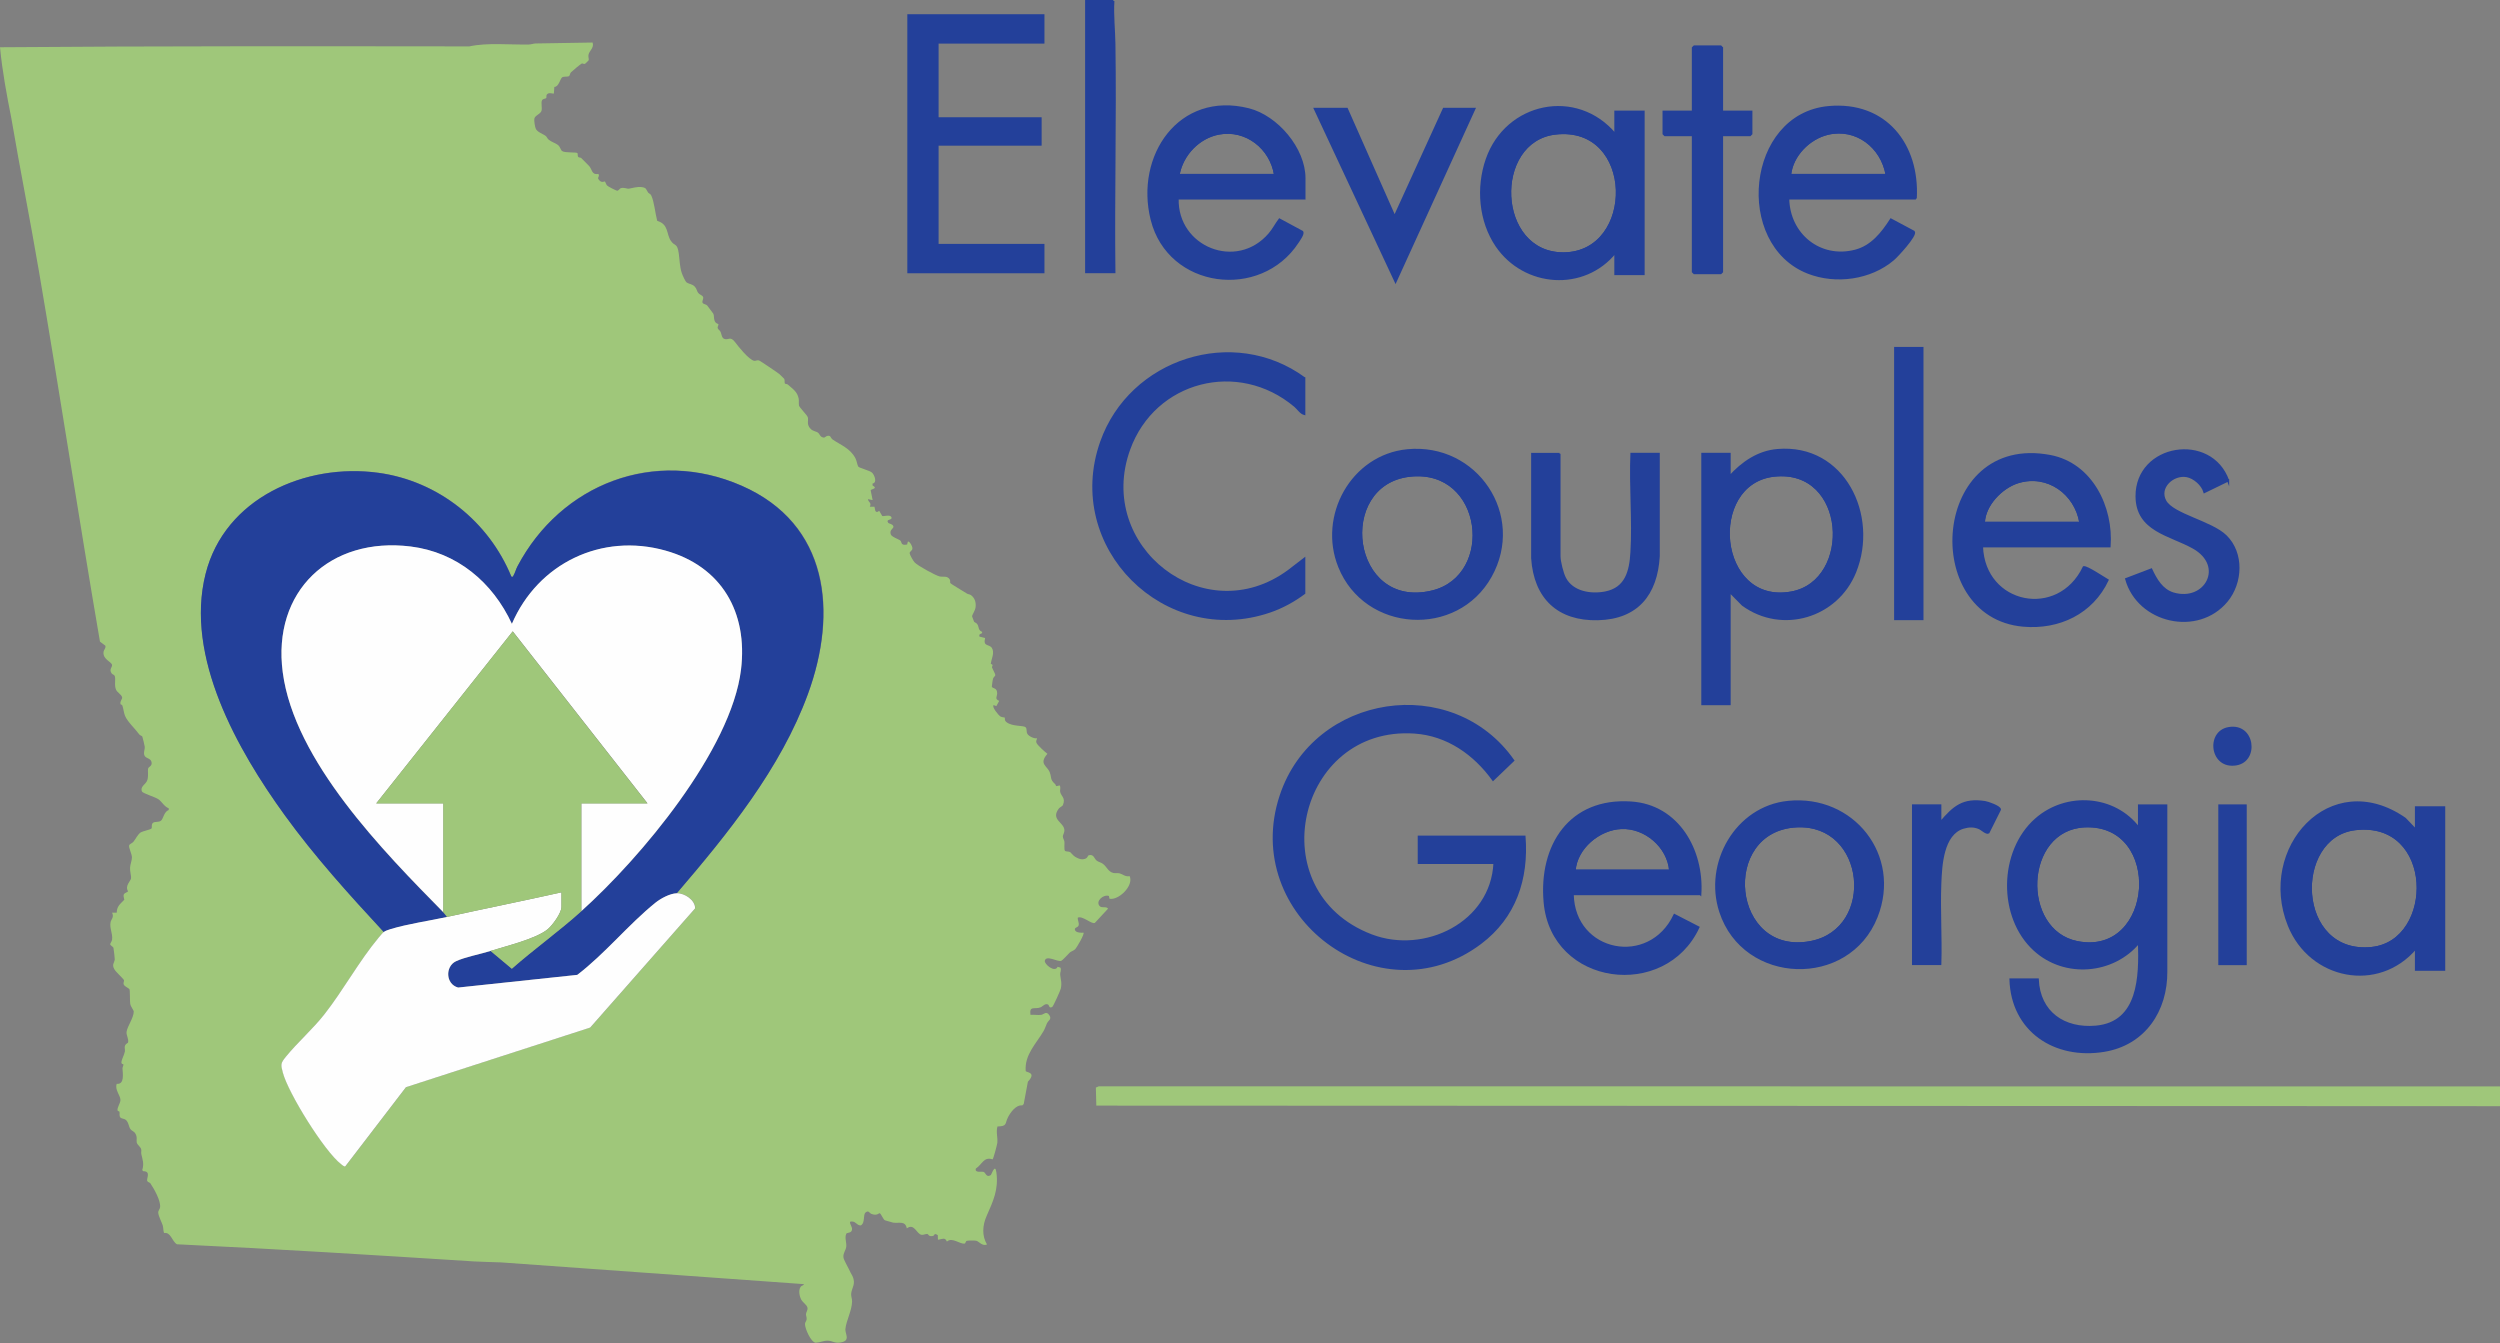 <?xml version="1.0" encoding="UTF-8"?><svg id="Layer_2" xmlns="http://www.w3.org/2000/svg" width="317.4" height="170.53" viewBox="0 0 317.4 170.53"><rect x="0" y="0" width="317.4" height="170.53" fill="#808080" stroke="none"/><defs><style>.cls-1{fill:none;}.cls-1,.cls-2{stroke:#23409a;stroke-miterlimit:10;stroke-width:.25px;}.cls-2,.cls-3{fill:#23409a;}.cls-4{fill:#9fc77a;}.cls-5{fill:#fefefe;}</style></defs><g id="Layer_1-2"><polygon class="cls-4" points="317.4 137.93 317.4 140.44 139.19 140.37 139.13 138.08 139.5 137.92 317.4 137.93"/><rect class="cls-4" x="137.88" y="0" width="3.48" height=".12"/><path class="cls-4" d="M75.24,5.4c.21.71-.43,1.01-.53,1.58-.04.26.08.55.03.67-.01.03-.43.44-.46.45-.14.07-.31-.07-.41-.04-.09.02-1.24.97-1.38,1.12-.13.14-.14.41-.24.48-.19.13-.66,0-.89.17s-.44,1.24-.98,1.2l-.06.84c-.11.07-.62-.19-.87.11-.15.18-.03.36-.1.47-.05.08-.41.08-.52.26-.18.29.03.97-.08,1.36-.12.41-.85.59-.91,1.01-.04.27.07.97.17,1.23.18.47.9.66,1.3.97.11.09.19.33.37.47.37.29.84.41,1.15.65s.34.64.54.78c.37.26,1.84.1,1.95.27.06.1-.01.33.08.46.08.12.31.07.39.15.23.21.69.71,1,1.01.38.37.3,1.18,1.18,1.01.21.31-.14.42,0,.65.38.6.77.27.84.31.03.02.15.38.25.5.12.13,1.15.66,1.28.67.21.02.3-.26.48-.32.4-.13.77.1,1.04.06.45-.07,1-.26,1.56-.2.72.07.59.33.87.7.1.13.29.15.38.34.39.76.53,2.39.77,3.25,1.48.44,1.13,1.63,1.73,2.53.5.75.82.22,1.01,1.63.12.87.11,1.66.39,2.49.09.26.43,1.05.62,1.18.3.2.71.18,1.03.53.26.28.24.55.42.78.15.21.51.31.61.48.13.25-.14.53-.06.76.07.2.43.19.6.37.04.05.74.97.77,1.03.12.21.05.61.17.91.16.39.43.35.48.43s-.14.32-.09.5c.03.14.28.29.37.48.13.28.12.81.54.91.48.12.7-.39,1.29.38.42.56,1.73,2.22,2.43,2.38.19.04.34-.13.63-.04.15.05,2.37,1.55,2.59,1.74.07.06.58.56.6.59.09.2.01.48.08.59.04.07.29.05.37.13.66.59,1.19.88,1.38,1.78.06.3-.02.62.05.91.06.23,1,1.17,1.1,1.44.15.42-.22.92.39,1.52.29.29.7.28.95.49.16.13.19.39.45.52.4.2.42-.06.66-.13.5-.14.43.25.7.44.97.68,2.24,1.11,2.9,2.38.18.34.26.94.37,1.07.15.19,1.46.49,1.75.77s.7,1.27.06,1.38v.24c.75.42-.21.45-.24.62l.25,1.24-.6-.12c.07.43.51.44.24.96h.59s.12.55.12.55l.19.14.3-.16.38.65c.15.09,1.06-.27,1.18.2.09.36-.78.17-.42.66.1.14.51.11.65.43.12.3-.54.42-.33,1.04.11.33,1.03.62,1.22.79.22.19,0,.67.86.5l.07-.28c.06-.38.64.44.6.81-.03.27-.37.36-.35.58s.46.98.64,1.17c.4.42,2.61,1.63,3.15,1.77.45.11,1.01-.14,1.32.42.07.13,0,.35.05.42.14.17,1.7,1.06,2.1,1.33.15.1.37.1.52.2.51.38.66.93.59,1.54-.05.46-.48,1-.44,1.18,0,.03.23.63.25.66.06.1.31.13.43.35.21.36.07.73.61.95l-.06.18c-.24.1-.37.11-.3.41l.72.18c-.29,1.13.51.75.85,1.25.4.6-.06,1.4-.13,2.04.43.12.1.29.16.46.07.2.44.86.42.96-.02.12-.24.27-.29.44-.09.32-.1.68-.16,1.01.09.31.68.09.68.86,0,.45-.36.7.26.96l-.36.66-.36-.12c-.22.27.64,1.3.89,1.45.19.11.51.1.53.13.06.07-.08.34.21.57.75.61,2.18.39,2.45.67.2.21.04.56.23.85s.84.62,1.21.53c-.02.21-.17.36-.07.59.14.32,1.07,1.15,1.39,1.39-1.13,1.31-.03,1.51.29,2.34.27.71.01.89.67,1.49.23.21-.08.38.6.18.17.28,0,.61.06.84.12.54.72.75.35,1.65-.08.19-.37.25-.52.45-1.05,1.38.58,1.73.7,2.67.05.4-.2.62-.19.91,0,.18.17.4.2.63.03.3-.06.96.06,1.14.11.15.46.07.67.18.07.04.41.49.68.63.43.23.84.41,1.33.17.2-.1.24-.37.35-.4.65-.16.67.4.99.67.23.19.53.22.79.41.51.36.67,1.02,1.35,1.17.26.06.54-.01.79.05.41.11.73.47,1.27.35.55,1.23-1.42,3.11-2.56,2.87l-.07-.35c-.66-.24-1.72.62-1.2,1.26.27.34.83,0,1.09.35l-1.68,1.81c-.39.21-1.55-.94-2.16-.67-.05.33.2.67.1.99s-.61.23-.45.61c.14.33.77.33,1.07.31.16.16-.86,1.91-1.07,2.11-.2.19-.48.25-.67.41-.24.22-.9,1-1.11,1.06-.47.14-1.87-.78-2.06-.02-.1.41,1.26,1.58,1.63.77l.34.1c.18.27-.05.63-.02.89.06.66.25,1.04.07,1.81-.06.25-.95,2.22-1.07,2.29-.41.25-.41-.22-.51-.28-.39-.24-.7.23-.99.34-.73.29-1.45-.27-1.27.95.44-.04.94.06,1.37,0,.33-.05.64-.55,1.03.06.33.5-.12.63-.31,1.02-.16.33-.24.67-.44,1-.94,1.6-2.41,2.98-2.26,5.05.06.21,1.44.13.28,1.36l-.53,2.83-.18.18c-.8-.1-1.5.88-1.83,1.53-.38.75-.06,1.13-1.32,1.14-.21.72.05,1.36-.02,2.08-.03.26-.5,2.03-.6,2.1-1.12-.38-1.31.63-2.13,1.17-.16.58.7.34.98.42s.34.79.93.4c.08-.05.54-1.54.7-.35.3,2.21-.42,3.68-1.25,5.57-.51,1.17-.61,2.48.06,3.6-.63.25-1.01-.41-1.38-.48-.19-.04-1.02-.04-1.18.01-.17.06-.16.33-.27.35-.62.1-1.61-.86-2.26-.25-.26-.62-.61-.28-1.14-.24l-.02-.58c-.51-.34-.38.07-.63.11-.61.1-.52-.26-.72-.26-.24,0-.48.14-.7.11-.64-.09-.93-1.53-1.88-.82-.2-1.02-1.02-.61-1.74-.73-.07-.01-.98-.27-1.03-.29-.24-.11-.5-.86-.67-.9-.13-.03-.33.36-1.04.09-.29-.11-.35-.5-.74-.2s-.02,1.32-.63,1.66c-.56,0-.66-.66-1.36-.47-.04.37.31.63.25,1.02-.07.46-.65.32-.73.51-.23.53.06,1.09,0,1.64-.06.48-.41.8-.36,1.33.03.34.52,1.14.68,1.49.21.48.28.53.45.87.52,1.05-.11,1.54-.15,2.33-.01.32.13.6.12.94-.03,1.17-.74,2.41-.85,3.49-.06.6.7,1.47-.57,1.7-.8.15-1.04-.2-1.65-.22-.53-.02-1.03.24-1.56.26-.61-.08-1.35-1.79-1.35-2.37,0-.22.18-.38.21-.59.03-.26-.1-.49-.08-.69.02-.27.26-.48.18-.82s-.59-.66-.75-.94c-.25-.44-.43-1.22-.12-1.67.15-.22.39-.16.42-.36l-38.46-2.76c-1.11-.05-2.25-.05-3.36-.12-12.6-.8-25.17-1.59-37.78-2.18-.66-.41-.76-1.57-1.63-1.43-.12-.3-.08-.69-.17-.97-.12-.38-.54-1.17-.57-1.6-.02-.29.22-.47.24-.72.07-.84-.76-2.31-1.24-3.02-.07-.1-.31-.14-.39-.28-.16-.3.54-1.26-.53-1.26l-.11-.14c.25-.82.05-1.28-.12-2.03-.04-.18.03-.41-.01-.59-.07-.33-.5-.58-.57-.87-.07-.32.11-.65-.17-1.14-.18-.31-.47-.34-.63-.57-.22-.3-.23-.9-.61-1.19-.21-.16-.52-.12-.67-.29-.18-.22-.06-.49-.11-.71-.02-.1-.22-.08-.24-.16-.1-.42.39-.92.36-1.41-.04-.54-.74-1.27-.47-1.99,1.02.1.76-1.31.73-1.97,0-.14.13-.33.12-.48-.01-.1-.3.02-.25-.36.05-.33.34-.85.43-1.27.06-.27-.09-.51.03-.79.11-.25.35-.28.38-.38.11-.43-.25-.94-.19-1.36.1-.71.91-1.77.91-2.57,0-.16-.39-.62-.45-.99-.05-.31-.02-1.72-.09-1.83-.1-.16-.62-.35-.73-.61-.1-.24.1-.44.01-.59-.14-.23-1-.99-1.19-1.33-.37-.62-.02-.8.04-1.26.01-.09-.14-1.42-.17-1.49-.06-.14-.39-.28-.41-.44-.02-.1.2-.33.24-.58.1-.78-.35-1.49-.19-2.23.08-.38.47-.61.19-1.2h.59c0-.79.44-1.11.96-1.64-.18-.74-.14-.72.49-1.06-.47-.69.34-1.34.37-1.67.03-.28-.15-.87-.13-1.32s.24-.93.24-1.32c0-.44-.44-1.24-.35-1.54.06-.18.39-.27.53-.44.28-.34.58-.99.95-1.21.25-.15,1.27-.35,1.36-.5s-.07-.51.19-.71.74-.02,1.03-.29.37-1.13.96-1.33v-.22c-.57-.22-.87-.83-1.28-1.13s-2.02-.76-2.12-1.01c-.27-.64.5-.88.68-1.43s.03-1.15.1-1.46c.06-.28.54-.29.44-.83s-.78-.44-.92-.89c-.12-.41.09-.74.06-1.04-.01-.13-.28-1.26-.31-1.31-.07-.12-.28-.14-.37-.26-.55-.75-1.51-1.62-1.83-2.38-.15-.37-.21-.96-.34-1.32-.04-.11-.21-.09-.23-.17-.1-.41.27-.62.2-.88-.09-.34-.61-.59-.76-.93-.27-.59-.02-1.32-.17-1.75-.06-.17-.3-.2-.39-.33-.39-.53.11-.79.04-1.11-.09-.37-1.17-.69-1.08-1.59.03-.32.32-.49.24-.82l-.69-.52c-2.68-15.64-5.07-31.33-7.74-46.98-1.11-6.52-2.41-13-3.52-19.52C.85,12.03.29,9.03,0,6c19.85-.16,39.72-.13,59.59-.11,2.28-.5,5.09-.19,7.56-.24.28,0,.55-.12.83-.13,2.42-.05,4.84-.07,7.27-.12ZM48.72,118.33c-.11.08-.52.58-.65.73-2.44,2.92-4.48,6.67-6.86,9.7-1.48,1.88-3.42,3.57-4.91,5.41-.68.85-.64.98-.36,2.04.7,2.6,5.26,9.95,7.38,11.58.13.1.37.33.53.29l7.71-10.06,23.39-7.57,13.32-15.13c.02-1.06-1.36-1.96-2.34-1.92,6.47-7.55,13.19-15.83,16.65-25.29,3.81-10.4,2.72-21.57-8.41-26.45s-22.95-.22-28.46,10.22c-.19.37-.31.86-.51,1.17-.08.12,0,.21-.27.15-2.87-7.02-9.31-12.15-16.88-13.18-9.26-1.27-19.52,3.21-21.94,12.82-2.66,10.55,4.07,22.38,10.04,30.64,3.81,5.27,8.17,10.08,12.58,14.84Z"/><path class="cls-2" d="M189.72,109.57h-9.6v-3.36h13.44c.41,5.41-1.21,10.24-5.6,13.54-12.82,9.63-30.43-3.56-25.36-18.76,4.27-12.82,21.77-15.49,29.53-4.44l-2.57,2.46c-2.37-3.29-5.81-5.72-9.97-6-15.03-1.02-19.91,20.23-5.46,25.74,6.74,2.57,15.26-1.57,15.6-9.18Z"/><path class="cls-2" d="M271.56,105.13v-2.88h3.48v21.07c.04,5.02-2.79,9.26-7.9,10.1-6.24,1.02-11.7-2.53-11.9-9.08h3.48c.18,4.2,3.33,6.36,7.38,6,5.52-.5,5.59-6.4,5.46-10.68-3.29,3.96-9.43,4.45-13.26.96-4.58-4.16-4.44-12.56.18-16.62,3.84-3.38,9.96-3,13.08,1.14ZM264.7,104.92c-7.85.33-8.26,13.25-.96,14.69,9.87,1.95,11.01-15.11.96-14.69Z"/><polygon class="cls-2" points="132.48 1.93 132.48 5.41 119.04 5.41 119.04 15.01 132.12 15.01 132.12 18.37 119.04 18.37 119.04 31.09 132.48 31.09 132.48 34.57 115.32 34.57 115.32 1.93 132.48 1.93"/><path class="cls-2" d="M219.6,60.49c1.61-1.76,3.6-3.15,6.06-3.36,8.46-.73,12.78,8.33,9.87,15.51-2.31,5.7-9.28,7.8-14.29,4.15l-1.64-1.66v14.28h-3.48v-31.8h3.48v2.88ZM225.21,60.4c-8.56.97-7.27,16.54,2.22,14.82,7.85-1.43,7.14-15.88-2.22-14.82Z"/><path class="cls-2" d="M165.6,48.01v4.56c-.49-.13-.81-.7-1.2-1.02-7.18-6.04-17.84-3.32-21.03,5.49-4.49,12.39,9.51,23.33,20.23,15.43l2-1.54v4.38c-1.33.99-2.8,1.8-4.38,2.34-13.29,4.55-26.13-8.19-21.42-21.54,3.69-10.46,16.77-14.71,25.8-8.1Z"/><path class="cls-2" d="M205.08,17.05v-2.88h3.6v20.64h-3.6v-2.76c-4,4.92-11.54,4.35-15.08-.82-2.15-3.16-2.49-7.42-1.25-11,2.48-7.14,11.42-9.03,16.32-3.18ZM197.49,16.96c-8.05.92-7.61,15.25,1.03,15.2,9.22-.06,9.12-16.35-1.03-15.2Z"/><path class="cls-2" d="M306.72,120.37c-4.79,5.65-13.42,3.89-16.14-2.88-3.92-9.77,5.29-20.13,14.76-13.56l1.38,1.44v-2.88h3.6v20.64h-3.6v-2.76ZM299.01,105.28c-7.99.96-7.61,16.09,2.11,15.07,8.11-.85,8.06-16.29-2.11-15.07Z"/><path class="cls-2" d="M165.6,25.21h-16.08c-.17,6.23,7.49,9.34,11.64,4.5.49-.57.83-1.25,1.28-1.85l2.91,1.57c.16.28-.42,1.06-.6,1.34-4.73,7.23-16.37,5.8-18.54-2.89-2.01-8.03,3.5-16.24,12.33-14.01,3.59.91,7.08,5,7.08,8.76v2.58ZM161.88,22.21c-.54-3.39-3.65-5.88-7.11-5.25-2.57.47-4.69,2.69-5.13,5.25h12.24Z"/><path class="cls-2" d="M215.88,113.53h-16.2c.13,7.5,9.75,9.39,12.91,2.63l3.05,1.57c-4.25,9.18-18.62,7.36-19.54-3.2-.63-7.21,3.23-13.16,10.97-12.65,6,.39,9.16,6.09,8.81,11.65ZM212.04,110.53c-.25-3.03-3.15-5.53-6.19-5.4-2.83.12-5.73,2.53-5.93,5.4h12.12Z"/><path class="cls-2" d="M267.84,69.37h-16.2c.25,7.5,9.7,9.38,12.91,2.63.39-.08,2.56,1.37,3.04,1.65-1.97,4.17-6.14,6.19-10.72,5.79-13.06-1.15-11.51-24.39,3.43-21.55,5.25,1,7.91,6.5,7.54,11.48ZM264.12,66.37c-.61-3.73-4.19-6.32-7.95-5.13-2.06.65-4.22,2.88-4.29,5.13h12.24Z"/><path class="cls-2" d="M243.24,25.21h-16.2c.07,4.53,4.01,7.77,8.48,6.62,2.11-.54,3.43-2.23,4.55-3.97l2.92,1.56c.33.46-2.15,3.13-2.63,3.53-2.89,2.45-7.28,3.05-10.8,1.68-9.32-3.63-7.75-20.09,2.59-21.04,7.23-.66,11.47,4.77,11.08,11.62ZM239.52,22.21c-.6-3.53-3.84-6.07-7.44-5.22-2.38.56-4.56,2.75-4.8,5.22h12.24Z"/><path class="cls-2" d="M178.66,57.16c8.82-.86,14.92,8.28,10.61,16.01s-15.92,7.02-19.24-1.2c-2.61-6.45,1.6-14.12,8.64-14.81ZM179.02,60.4c-9.58,1.04-7.61,17.21,2.81,14.69,8.11-1.96,6.58-15.71-2.81-14.69Z"/><path class="cls-2" d="M227.02,101.8c8.23-.84,14.32,6.82,11.24,14.6-3.56,9.01-16.86,8.57-19.86-.65-2.01-6.16,2.02-13.28,8.62-13.95ZM228.1,104.92c-9.91.49-8.39,16.68,1.83,14.67,8.33-1.64,7.08-15.11-1.83-14.67Z"/><path class="cls-2" d="M198,57.61v13.02c0,.66.38,2.18.7,2.78.94,1.8,3.27,2.16,5.09,1.81,2.65-.51,3.19-2.68,3.33-5.07.25-4.09-.18-8.42,0-12.54h3.48v13.03c-.29,4.81-2.72,7.86-7.73,7.98s-8.01-2.68-8.35-7.74v-13.26h3.48Z"/><path class="cls-2" d="M282.89,61.01l-3.02,1.47c-.26-.94-1.32-1.87-2.27-2.03-1.71-.29-3.64,1.44-2.68,3.17s5.85,2.64,7.68,4.44c2.21,2.18,2.02,5.94.12,8.24-3.68,4.46-11.26,2.72-12.79-2.79l3.2-1.22c.59,1.27,1.35,2.61,2.79,3.05,4.08,1.22,6.68-3.49,2.53-5.81-2.94-1.65-7.17-2.15-7.2-6.5-.05-6.61,9.47-8.12,11.64-2.01Z"/><polygon class="cls-2" points="171 13.81 177.06 27.49 183.3 13.81 187.2 13.81 177.18 35.77 166.92 13.81 171 13.81"/><polygon class="cls-2" points="218.64 14.17 222.36 14.17 222.36 16.99 222.18 17.17 218.64 17.17 218.64 34.51 218.46 34.69 215.1 34.69 214.92 34.51 214.92 17.17 211.38 17.17 211.2 16.99 211.2 14.17 214.92 14.17 214.92 6.07 215.1 5.89 218.46 5.89 218.64 6.07 218.64 14.17"/><path class="cls-2" d="M141.36.12c-.11,1.82.1,3.65.13,5.45.15,9.66-.12,19.33,0,28.99h-3.6V.12h3.48Z"/><rect class="cls-2" x="240.6" y="44.17" width="3.48" height="34.44"/><path class="cls-2" d="M246.36,104.41c1.69-1.97,2.86-3.02,5.65-2.59.37.06,1.91.59,1.91.96l-1.46,2.93c-.27.16-.87-.43-1.15-.55-.69-.3-1.33-.28-2.05-.07-2.63.8-2.82,4.79-2.91,7.05-.14,3.4.11,6.86,0,10.26h-3.48v-20.16h3.48v2.16Z"/><rect class="cls-2" x="281.76" y="102.25" width="3.36" height="20.16"/><path class="cls-3" d="M282.93,92.31c3.39-.59,3.98,4.35,1.02,4.86-3.42.59-4-4.35-1.02-4.86Z"/><path class="cls-3" d="M48.72,118.33c-4.41-4.76-8.77-9.58-12.58-14.84-5.97-8.25-12.71-20.09-10.04-30.64,2.43-9.61,12.69-14.09,21.94-12.82,7.56,1.03,14.01,6.16,16.88,13.18.28.06.19-.03.27-.15.19-.31.31-.8.51-1.17,5.52-10.44,17.42-15.06,28.46-10.22s12.22,16.05,8.41,26.45c-3.46,9.46-10.18,17.74-16.65,25.29-.86.04-2.02.66-2.7,1.2-3.42,2.76-6.4,6.47-9.92,9.16l-15.13,1.61c-1.59-.43-1.67-2.68-.27-3.34,1.12-.53,3.12-.91,4.39-1.31l2.7,2.26c2.86-2.52,5.99-4.75,8.82-7.3,7.51-6.75,19.03-20.46,20.27-30.67.88-7.26-2.43-13.1-9.59-15.1-8.13-2.28-16.19,1.62-19.5,9.3-2.44-5.28-6.97-9.1-12.86-9.82-10.2-1.26-17.6,5.64-16.23,15.99,1.49,11.24,12.76,22.7,20.38,30.44.16.16.33.42.48.6-2.27.5-4.98.88-7.16,1.54-.27.08-.66.21-.88.38Z"/><path class="cls-5" d="M56.76,116.41c4.83-1.06,9.69-2.04,14.52-3.12v1.86c0,.77-1.14,2.32-1.74,2.82-1.49,1.23-5.29,2.14-7.26,2.76-1.26.4-3.27.78-4.39,1.31-1.39.66-1.32,2.91.27,3.34l15.13-1.61c3.52-2.69,6.5-6.4,9.92-9.16.67-.54,1.83-1.17,2.7-1.2.99-.04,2.36.86,2.34,1.92l-13.32,15.13-23.39,7.57-7.71,10.06c-.16.04-.4-.19-.53-.29-2.12-1.63-6.68-8.98-7.38-11.58-.28-1.06-.32-1.2.36-2.04,1.49-1.84,3.43-3.52,4.91-5.41,2.38-3.03,4.42-6.78,6.86-9.7.13-.15.54-.65.65-.73.22-.17.61-.29.88-.38,2.17-.66,4.89-1.05,7.16-1.54Z"/><path class="cls-1" d="M264.7,104.92c10.05-.42,8.91,16.64-.96,14.69-7.3-1.44-6.89-14.36.96-14.69Z"/><path class="cls-1" d="M225.21,60.4c9.36-1.06,10.07,13.39,2.22,14.82-9.48,1.73-10.78-13.84-2.22-14.82Z"/><path class="cls-1" d="M197.49,16.96c10.16-1.16,10.25,15.13,1.03,15.2-8.64.06-9.08-14.28-1.03-15.2Z"/><path class="cls-1" d="M299.01,105.28c10.17-1.22,10.22,14.22,2.11,15.07-9.72,1.02-10.11-14.12-2.11-15.07Z"/><path class="cls-1" d="M161.88,22.21h-12.24c.44-2.56,2.56-4.78,5.13-5.25,3.46-.63,6.57,1.86,7.11,5.25Z"/><path class="cls-1" d="M212.04,110.53h-12.12c.21-2.87,3.11-5.29,5.93-5.4,3.03-.13,5.93,2.37,6.19,5.4Z"/><path class="cls-1" d="M264.12,66.37h-12.24c.07-2.24,2.23-4.47,4.29-5.13,3.76-1.19,7.33,1.4,7.95,5.13Z"/><path class="cls-1" d="M239.52,22.21h-12.24c.24-2.47,2.41-4.66,4.8-5.22,3.61-.85,6.84,1.69,7.44,5.22Z"/><path class="cls-1" d="M179.02,60.4c9.39-1.02,10.92,12.73,2.81,14.69-10.42,2.52-12.39-13.65-2.81-14.69Z"/><path class="cls-1" d="M228.1,104.92c8.91-.44,10.16,13.03,1.83,14.67-10.22,2.01-11.74-14.18-1.83-14.67Z"/><path class="cls-5" d="M56.28,115.81c-7.62-7.74-18.89-19.2-20.38-30.44-1.37-10.34,6.03-17.25,16.23-15.99,5.89.73,10.42,4.54,12.86,9.82,3.31-7.68,11.37-11.58,19.5-9.3,7.15,2.01,10.46,7.85,9.59,15.1-1.24,10.22-12.75,23.92-20.27,30.67v-13.68h8.4l-17.11-21.84-17.33,21.84h8.52v13.8Z"/><path class="cls-4" d="M56.28,115.81v-13.8h-8.52l17.33-21.84,17.11,21.84h-8.4v13.68c-2.83,2.55-5.96,4.78-8.82,7.3l-2.7-2.26c1.97-.62,5.77-1.53,7.26-2.76.6-.5,1.74-2.04,1.74-2.82v-1.86c-4.83,1.08-9.69,2.06-14.52,3.12-.15-.18-.32-.44-.48-.6Z"/></g></svg>